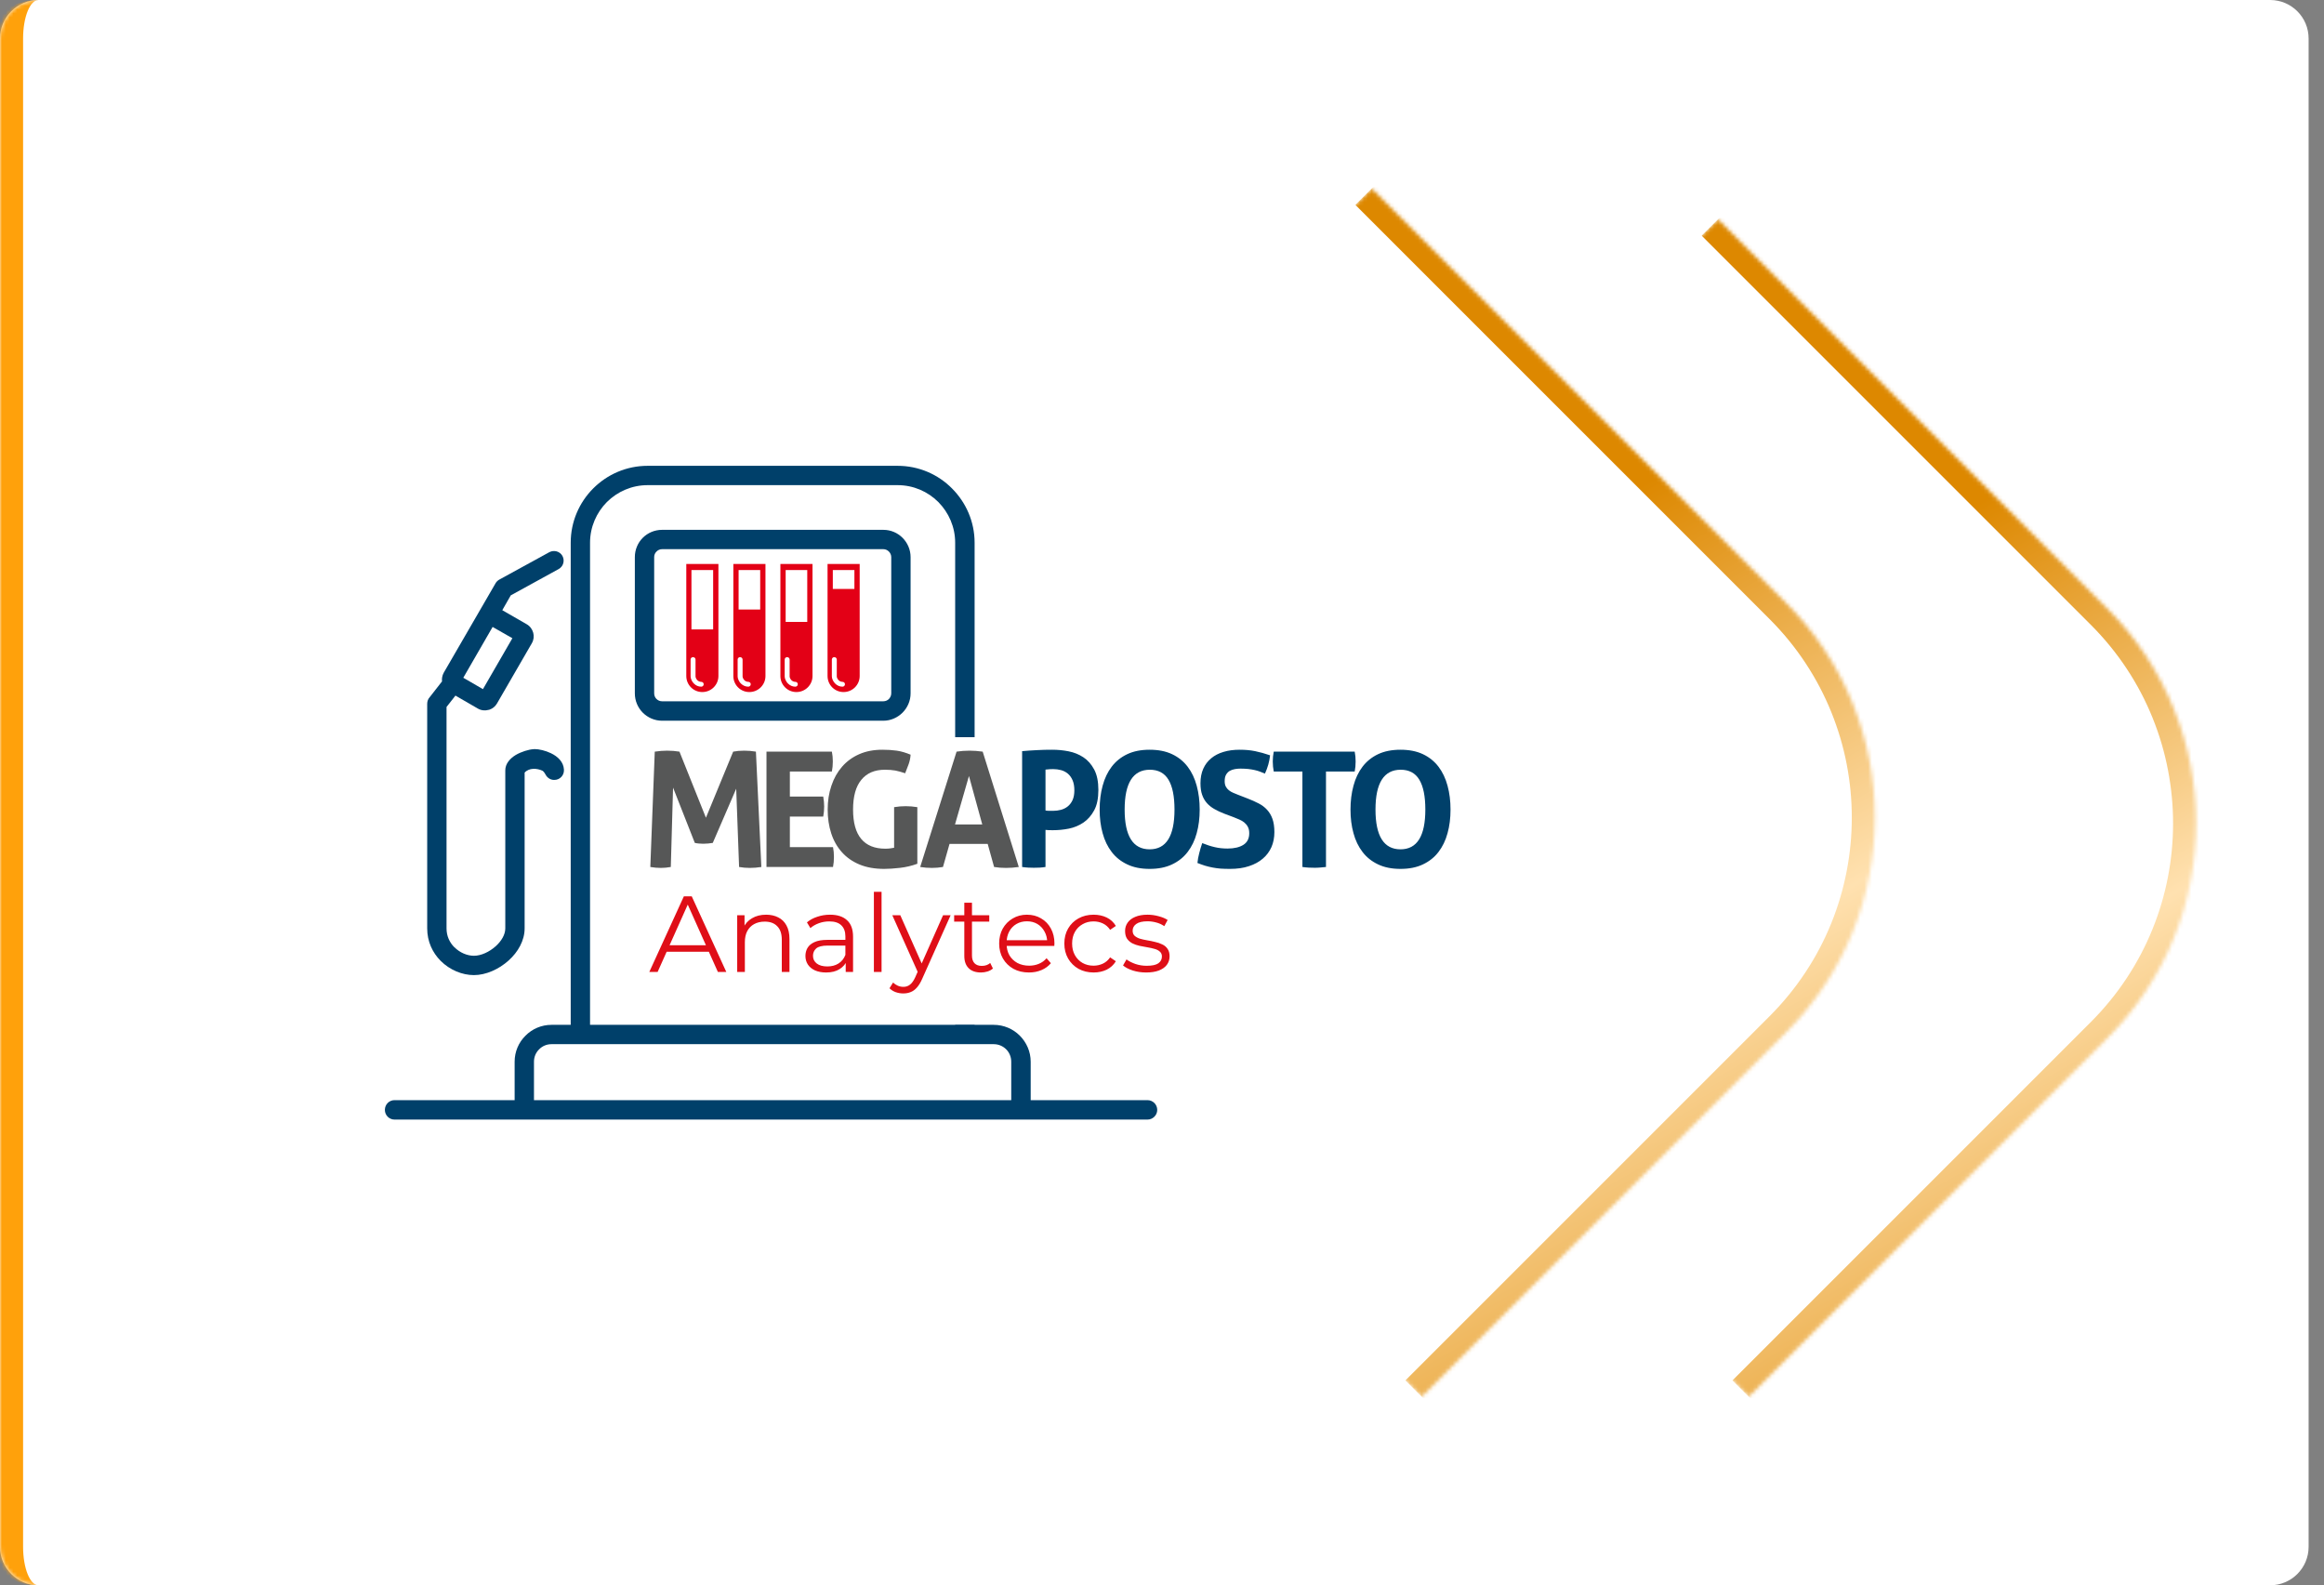 <svg xmlns="http://www.w3.org/2000/svg" width="604" height="412" viewBox="0 0 604 412" fill="none"><rect x="0" y="0" width="604" height="412" fill="#808080" stroke="none"/><mask id="path-1-inside-1_137_841" fill="white"><path d="M0 10C0 4.477 4.477 0 10 0H590C595.523 0 600 4.477 600 10V402C600 407.523 595.523 412 590 412H10C4.477 412 0 407.523 0 402V10Z"></path></mask><path d="M0 10C0 4.477 4.477 0 10 0H590C595.523 0 600 4.477 600 10V402C600 407.523 595.523 412 590 412H10C4.477 412 0 407.523 0 402V10Z" fill="white"></path><path d="M0 0H600H0ZM600 412H0H600ZM10 412C1.163 412 -6 404.837 -6 396V16C-6 7.163 1.163 0 10 0C7.791 0 6 4.477 6 10V402C6 407.523 7.791 412 10 412ZM600 0V412V0Z" fill="#FFA10B" mask="url(#path-1-inside-1_137_841)"></path><path fill-rule="evenodd" clip-rule="evenodd" d="M223.426 146.578V175.697C223.426 177.986 221.555 179.857 219.238 179.857C216.921 179.857 215.078 177.986 215.078 175.697V146.578H223.426ZM216.446 153.055H222.058V148.142H216.446V153.055ZM216.195 171.425C216.195 171.062 216.474 170.783 216.809 170.783C217.2 170.783 217.479 171.062 217.479 171.425V175.808C217.479 176.06 217.647 176.479 217.982 176.814C218.233 177.037 218.568 177.204 218.959 177.204C219.322 177.204 219.601 177.484 219.601 177.819C219.601 178.182 219.322 178.461 218.959 178.461C218.205 178.461 217.591 178.154 217.116 177.707C216.502 177.149 216.195 176.311 216.195 175.808V171.425Z" fill="#E30016"></path><path fill-rule="evenodd" clip-rule="evenodd" d="M211.17 146.578V175.697C211.17 177.986 209.299 179.857 206.982 179.857C204.665 179.857 202.822 177.986 202.822 175.697V146.578H211.17ZM204.19 161.626H209.802V148.142H204.19V161.626ZM203.939 171.425C203.939 171.062 204.218 170.783 204.553 170.783C204.944 170.783 205.223 171.062 205.223 171.425V175.808C205.223 176.06 205.391 176.479 205.726 176.814C205.977 177.037 206.312 177.204 206.703 177.204C207.066 177.204 207.345 177.484 207.345 177.819C207.345 178.182 207.066 178.461 206.703 178.461C205.949 178.461 205.335 178.154 204.86 177.707C204.246 177.149 203.939 176.311 203.939 175.808V171.425Z" fill="#E30016"></path><path fill-rule="evenodd" clip-rule="evenodd" d="M198.942 146.578V175.697C198.942 177.986 197.071 179.857 194.754 179.857C192.437 179.857 190.594 177.986 190.594 175.697V146.578H198.942ZM191.962 158.415H197.574V148.142H191.962V158.415ZM191.711 171.425C191.711 171.062 191.99 170.783 192.325 170.783C192.716 170.783 192.995 171.062 192.995 171.425V175.808C192.995 176.06 193.163 176.479 193.498 176.814C193.749 177.037 194.084 177.204 194.475 177.204C194.838 177.204 195.117 177.484 195.117 177.819C195.117 178.182 194.838 178.461 194.475 178.461C193.721 178.461 193.107 178.154 192.632 177.707C192.018 177.149 191.711 176.311 191.711 175.808V171.425Z" fill="#E30016"></path><path fill-rule="evenodd" clip-rule="evenodd" d="M168.315 121.061H233.281C238.809 121.061 243.806 123.294 247.408 126.924C251.037 130.553 253.298 135.551 253.298 141.05V191.582H248.245V141.05C248.245 136.947 246.57 133.205 243.862 130.469C241.154 127.761 237.413 126.086 233.281 126.086H168.315C164.211 126.086 160.47 127.761 157.734 130.469C155.026 133.205 153.351 136.947 153.351 141.05V268.469H148.326V141.05C148.326 135.551 150.559 130.553 154.189 126.924C157.818 123.294 162.815 121.061 168.315 121.061ZM253.298 266.375V268.469H248.245V266.375H253.298Z" fill="#00406A"></path><path fill-rule="evenodd" clip-rule="evenodd" d="M143.328 266.347H258.268C260.892 266.347 263.293 267.408 265.024 269.139C266.783 270.898 267.872 273.299 267.872 275.923V290.106H262.818V275.923C262.818 274.667 262.316 273.522 261.506 272.713C260.669 271.875 259.524 271.372 258.268 271.372H143.328C142.072 271.372 140.927 271.875 140.118 272.713C139.28 273.522 138.778 274.667 138.778 275.923V290.106H133.752V275.923C133.752 273.299 134.813 270.898 136.572 269.167C138.303 267.408 140.704 266.347 143.328 266.347Z" fill="#00406A"></path><path fill-rule="evenodd" clip-rule="evenodd" d="M102.54 290.971C101.144 290.971 100.028 289.827 100.028 288.459C100.028 287.035 101.144 285.918 102.54 285.918H298.219C299.615 285.918 300.76 287.035 300.76 288.459C300.76 289.827 299.615 290.971 298.219 290.971H102.54Z" fill="#00406A"></path><path fill-rule="evenodd" clip-rule="evenodd" d="M172.084 137.7H229.568C231.522 137.7 233.281 138.482 234.565 139.766C235.849 141.05 236.659 142.837 236.659 144.791V180.192C236.659 182.146 235.849 183.933 234.565 185.217C233.281 186.501 231.494 187.311 229.568 187.311H172.084C170.13 187.311 168.343 186.501 167.059 185.217C165.775 183.933 164.993 182.146 164.993 180.192V144.791C164.993 142.837 165.775 141.05 167.059 139.766C168.343 138.482 170.13 137.7 172.084 137.7ZM229.568 142.725H172.084C171.526 142.725 170.995 142.949 170.633 143.34C170.242 143.703 170.018 144.205 170.018 144.791V180.192C170.018 180.778 170.242 181.281 170.605 181.643C170.995 182.034 171.498 182.258 172.084 182.258H229.568C230.126 182.258 230.657 182.034 231.02 181.671C231.383 181.281 231.634 180.778 231.634 180.192V144.791C231.634 144.233 231.383 143.703 231.02 143.34C230.629 142.949 230.126 142.725 229.568 142.725Z" fill="#00406A"></path><path fill-rule="evenodd" clip-rule="evenodd" d="M146.567 200.097C146.623 201.493 145.534 202.665 144.138 202.693C143.273 202.749 142.463 202.303 141.988 201.632C141.625 201.102 141.458 200.6 141.011 200.32C139.56 199.622 137.494 199.511 136.349 200.795V241.276C136.349 244.431 134.646 247.418 132.189 249.624C129.649 251.913 126.27 253.421 123.172 253.421C120.128 253.421 116.89 252.081 114.545 249.736L114.489 249.68C112.423 247.586 111.027 244.71 111.027 241.276V182.899C111.027 182.229 111.278 181.615 111.697 181.168L114.88 177.092C114.796 176.339 114.936 175.557 115.327 174.831L128.783 151.603C129.006 151.212 129.341 150.877 129.732 150.654L142.77 143.507C143.999 142.865 145.506 143.283 146.176 144.484C146.846 145.712 146.399 147.22 145.199 147.89L132.747 154.73L130.542 158.583L136.851 162.212C137.745 162.714 138.331 163.524 138.582 164.445C138.834 165.339 138.722 166.316 138.219 167.181L129.174 182.816C128.727 183.597 128.029 184.156 127.22 184.435L126.968 184.491C126.075 184.742 125.07 184.658 124.204 184.156L118.37 180.778L116.052 183.737V241.276C116.052 243.259 116.834 244.906 118.035 246.134L118.09 246.162C119.486 247.586 121.413 248.396 123.172 248.396C125.042 248.396 127.192 247.39 128.839 245.911C130.291 244.599 131.324 242.924 131.324 241.276V200.209C131.324 198.534 132.468 197.166 134.032 196.216C135.456 195.379 137.41 194.765 138.666 194.709L138.945 194.681C140.09 194.681 141.765 195.072 143.161 195.742C144.976 196.607 146.455 198.003 146.567 200.013V200.097ZM133.166 165.869L128.029 162.938L120.408 176.143L125.517 179.102L133.166 165.869Z" fill="#00406A"></path><path fill-rule="evenodd" clip-rule="evenodd" d="M170.17 195.344C171.289 195.179 172.357 195.09 173.386 195.09C174.467 195.09 175.535 195.179 176.59 195.344L183.468 212.52L190.549 195.344C191.401 195.179 192.367 195.09 193.422 195.09C194.478 195.09 195.482 195.179 196.461 195.344L197.872 225.322C196.817 225.487 195.825 225.564 194.872 225.564C193.931 225.564 193.003 225.487 192.087 225.322L191.337 204.981L185.248 219.067C184.866 219.131 184.46 219.182 184.04 219.22C183.633 219.258 183.214 219.283 182.794 219.283C182.438 219.283 182.069 219.271 181.714 219.232C181.358 219.207 180.976 219.156 180.582 219.067L174.925 204.689L174.34 225.322C173.45 225.487 172.585 225.564 171.759 225.564C170.869 225.564 169.954 225.487 169.013 225.322L170.17 195.344ZM199.207 195.344H216.204C216.37 196.171 216.446 197.023 216.446 197.887C216.446 198.802 216.37 199.68 216.204 200.506H205.284V207.015H213.954C214.119 207.905 214.196 208.77 214.196 209.596C214.196 210.486 214.119 211.363 213.954 212.228H205.284V220.161H216.497C216.662 220.987 216.738 221.839 216.738 222.69C216.738 223.606 216.662 224.483 216.497 225.322H199.207V195.344ZM232.375 209.774C233.405 209.596 234.397 209.52 235.376 209.52C236.342 209.52 237.359 209.596 238.414 209.774V224.483C236.965 225.017 235.465 225.373 233.888 225.551C232.325 225.729 230.952 225.818 229.795 225.818C227.341 225.818 225.205 225.436 223.375 224.674C221.544 223.911 220.018 222.843 218.798 221.47C217.565 220.097 216.637 218.457 216.026 216.563C215.416 214.668 215.111 212.622 215.111 210.397C215.111 208.172 215.429 206.112 216.077 204.206C216.713 202.286 217.641 200.646 218.849 199.26C220.056 197.874 221.544 196.781 223.311 196.006C225.078 195.23 227.087 194.849 229.337 194.849C230.659 194.849 231.905 194.925 233.062 195.09C234.206 195.255 235.414 195.611 236.66 196.133C236.609 196.972 236.444 197.785 236.164 198.574C235.884 199.362 235.579 200.163 235.249 200.964C234.27 200.633 233.418 200.392 232.668 200.252C231.918 200.125 231.028 200.048 229.998 200.048C227.328 200.048 225.282 200.913 223.858 202.667C222.421 204.396 221.709 206.977 221.709 210.397C221.709 213.804 222.421 216.359 223.832 218.037C225.243 219.728 227.328 220.567 230.087 220.567C230.557 220.567 230.977 220.542 231.346 220.491C231.727 220.428 232.07 220.377 232.375 220.326V209.774ZM248.61 195.344C249.195 195.255 249.754 195.192 250.276 195.154C250.81 195.116 251.394 195.09 252.03 195.09C252.589 195.09 253.123 195.116 253.657 195.154C254.179 195.192 254.763 195.255 255.399 195.344L264.781 225.322C263.637 225.487 262.531 225.564 261.45 225.564C260.395 225.564 259.365 225.487 258.361 225.322L256.696 219.321H246.779L245.076 225.322C244.072 225.487 243.118 225.564 242.203 225.564C241.173 225.564 240.156 225.487 239.152 225.322L248.61 195.344ZM255.285 214.262L251.827 201.676L248.203 214.262H255.285Z" fill="#565757"></path><path fill-rule="evenodd" clip-rule="evenodd" d="M265.646 195.217C266.917 195.103 268.214 195.014 269.51 194.95C270.82 194.874 272.142 194.849 273.477 194.849C274.863 194.849 276.274 194.976 277.698 195.255C279.134 195.535 280.418 196.056 281.575 196.819C282.732 197.582 283.66 198.65 284.385 200.01C285.109 201.37 285.465 203.15 285.465 205.312C285.465 207.473 285.109 209.24 284.385 210.575C283.66 211.922 282.732 212.99 281.601 213.766C280.456 214.541 279.185 215.075 277.787 215.355C276.375 215.635 275.002 215.762 273.642 215.762C273.273 215.762 272.93 215.762 272.612 215.749C272.294 215.736 272.002 215.711 271.722 215.686V225.322C271.188 225.398 270.68 225.462 270.184 225.487C269.676 225.513 269.192 225.525 268.722 225.525C268.277 225.525 267.794 225.513 267.26 225.487C266.739 225.462 266.192 225.398 265.646 225.322V195.217ZM271.722 210.638C272.053 210.702 272.371 210.727 272.663 210.727C272.956 210.727 273.299 210.727 273.718 210.727C274.418 210.727 275.091 210.638 275.765 210.46C276.426 210.27 277.024 209.977 277.532 209.558C278.041 209.138 278.46 208.592 278.765 207.918C279.071 207.231 279.223 206.392 279.223 205.401C279.223 204.371 279.071 203.494 278.765 202.794C278.46 202.07 278.041 201.498 277.532 201.065C277.024 200.646 276.426 200.328 275.765 200.15C275.091 199.972 274.418 199.883 273.718 199.883C273.413 199.883 273.134 199.896 272.867 199.908C272.6 199.921 272.218 199.947 271.722 200.01V210.638ZM298.789 225.818C296.538 225.818 294.606 225.436 292.966 224.648C291.326 223.873 289.978 222.805 288.923 221.419C287.868 220.046 287.08 218.432 286.571 216.537C286.05 214.668 285.796 212.622 285.796 210.397C285.796 208.172 286.05 206.112 286.571 204.206C287.08 202.299 287.868 200.646 288.923 199.26C289.978 197.874 291.326 196.781 292.966 196.006C294.606 195.23 296.538 194.849 298.789 194.849C301.039 194.849 302.984 195.23 304.624 196.006C306.264 196.781 307.612 197.874 308.667 199.26C309.722 200.646 310.51 202.299 311.019 204.206C311.54 206.112 311.794 208.172 311.794 210.397C311.794 212.622 311.54 214.668 311.019 216.537C310.51 218.432 309.722 220.046 308.667 221.419C307.612 222.805 306.264 223.873 304.624 224.648C302.984 225.436 301.039 225.818 298.789 225.818ZM298.789 220.733C303.098 220.733 305.247 217.287 305.247 210.397C305.247 206.952 304.726 204.371 303.683 202.642C302.654 200.913 301.026 200.048 298.84 200.048C294.479 200.048 292.292 203.506 292.292 210.397C292.292 217.287 294.466 220.733 298.789 220.733ZM318.113 211.439C317.172 211.071 316.333 210.677 315.583 210.244C314.833 209.812 314.184 209.303 313.663 208.706C313.129 208.108 312.722 207.397 312.43 206.557C312.138 205.731 311.998 204.727 311.998 203.557C311.998 202.133 312.239 200.887 312.722 199.794C313.205 198.713 313.892 197.811 314.782 197.073C315.672 196.336 316.74 195.777 317.998 195.408C319.244 195.027 320.643 194.849 322.219 194.849C323.63 194.849 324.952 194.963 326.198 195.217C327.431 195.472 328.728 195.828 330.089 196.298C329.923 197.913 329.478 199.489 328.754 201.053C328.334 200.887 327.915 200.722 327.482 200.544C327.05 200.379 326.592 200.239 326.109 200.137C325.626 200.023 325.08 199.934 324.469 199.858C323.846 199.794 323.16 199.756 322.384 199.756C321.914 199.756 321.431 199.794 320.935 199.883C320.439 199.972 320.007 200.125 319.613 200.341C319.231 200.57 318.914 200.887 318.659 201.32C318.405 201.752 318.291 202.311 318.291 203.023C318.291 203.57 318.38 204.04 318.583 204.422C318.774 204.79 319.041 205.108 319.371 205.375C319.702 205.642 320.083 205.858 320.49 206.036C320.91 206.227 321.342 206.392 321.761 206.557L324.253 207.524C325.308 207.93 326.275 208.363 327.126 208.808C327.991 209.253 328.715 209.799 329.313 210.46C329.911 211.109 330.381 211.897 330.711 212.825C331.042 213.766 331.207 214.91 331.207 216.27C331.207 217.681 330.953 218.991 330.444 220.161C329.923 221.317 329.186 222.322 328.207 223.148C327.241 223.987 326.046 224.636 324.609 225.106C323.185 225.589 321.533 225.818 319.664 225.818C318.748 225.818 317.922 225.792 317.197 225.742C316.485 225.678 315.799 225.589 315.138 225.462C314.489 225.335 313.841 225.182 313.205 224.992C312.57 224.788 311.896 224.559 311.209 224.28C311.286 223.479 311.438 222.627 311.667 221.762C311.883 220.885 312.15 220.008 312.455 219.118C313.625 219.588 314.718 219.944 315.748 220.173C316.778 220.415 317.871 220.529 319.041 220.529C320.782 220.529 322.168 220.199 323.173 219.55C324.177 218.902 324.673 217.898 324.673 216.563C324.673 215.889 324.558 215.342 324.317 214.897C324.088 214.452 323.77 214.071 323.401 213.766C323.033 213.461 322.6 213.206 322.13 213.003C321.66 212.787 321.164 212.583 320.655 212.393L318.113 211.439ZM338.492 200.506H331.042C330.877 199.68 330.788 198.802 330.788 197.887C330.788 197.023 330.877 196.171 331.042 195.344H352.082C352.248 196.171 352.324 197.023 352.324 197.887C352.324 198.802 352.248 199.68 352.082 200.506H344.62V225.322C344.124 225.373 343.615 225.424 343.12 225.462C342.624 225.513 342.141 225.525 341.657 225.525C341.187 225.525 340.679 225.513 340.145 225.487C339.598 225.462 339.051 225.398 338.492 225.322V200.506ZM363.982 225.818C361.744 225.818 359.799 225.436 358.159 224.648C356.519 223.873 355.172 222.805 354.116 221.419C353.061 220.046 352.273 218.432 351.764 216.537C351.243 214.668 350.989 212.622 350.989 210.397C350.989 208.172 351.243 206.112 351.764 204.206C352.273 202.299 353.061 200.646 354.116 199.26C355.172 197.874 356.519 196.781 358.159 196.006C359.799 195.23 361.744 194.849 363.982 194.849C366.232 194.849 368.177 195.23 369.817 196.006C371.457 196.781 372.805 197.874 373.86 199.26C374.915 200.646 375.703 202.299 376.212 204.206C376.733 206.112 376.987 208.172 376.987 210.397C376.987 212.622 376.733 214.668 376.212 216.537C375.703 218.432 374.915 220.046 373.86 221.419C372.805 222.805 371.457 223.873 369.817 224.648C368.177 225.436 366.232 225.818 363.982 225.818ZM363.982 220.733C368.292 220.733 370.44 217.287 370.44 210.397C370.44 206.952 369.919 204.371 368.876 202.642C367.847 200.913 366.219 200.048 364.033 200.048C359.672 200.048 357.485 203.506 357.485 210.397C357.485 217.287 359.659 220.733 363.982 220.733Z" fill="#00406A"></path><path d="M168.752 252.6L177.734 232.951H179.783L188.765 252.6H186.576L178.323 234.158H179.166L170.913 252.6H168.752ZM172.289 247.351L172.906 245.667H184.33L184.948 247.351H172.289ZM199.117 237.723C200.315 237.723 201.363 237.957 202.261 238.425C203.178 238.874 203.889 239.567 204.394 240.502C204.918 241.438 205.18 242.617 205.18 244.039V252.6H203.187V244.235C203.187 242.682 202.794 241.513 202.008 240.727C201.241 239.922 200.156 239.52 198.752 239.52C197.704 239.52 196.787 239.735 196.002 240.165C195.234 240.577 194.635 241.185 194.205 241.99C193.793 242.776 193.588 243.73 193.588 244.853V252.6H191.595V237.864H193.503V241.906L193.195 241.148C193.662 240.081 194.411 239.248 195.44 238.65C196.469 238.032 197.695 237.723 199.117 237.723ZM219.798 252.6V249.344L219.714 248.811V243.365C219.714 242.111 219.359 241.148 218.647 240.474C217.955 239.8 216.916 239.464 215.532 239.464C214.577 239.464 213.67 239.623 212.809 239.941C211.948 240.259 211.218 240.68 210.62 241.204L209.721 239.716C210.47 239.08 211.368 238.593 212.416 238.257C213.464 237.901 214.568 237.723 215.728 237.723C217.637 237.723 219.106 238.2 220.135 239.155C221.183 240.09 221.707 241.522 221.707 243.449V252.6H219.798ZM214.718 252.74C213.614 252.74 212.65 252.563 211.827 252.207C211.022 251.833 210.404 251.328 209.974 250.691C209.544 250.036 209.328 249.288 209.328 248.446C209.328 247.679 209.506 246.986 209.862 246.369C210.236 245.732 210.835 245.227 211.658 244.853C212.5 244.46 213.623 244.263 215.026 244.263H220.107V245.751H215.083C213.66 245.751 212.669 246.004 212.107 246.509C211.565 247.014 211.293 247.641 211.293 248.39C211.293 249.232 211.621 249.905 212.276 250.411C212.931 250.916 213.848 251.169 215.026 251.169C216.149 251.169 217.113 250.916 217.918 250.411C218.741 249.887 219.34 249.138 219.714 248.165L220.163 249.541C219.789 250.514 219.134 251.29 218.198 251.87C217.281 252.45 216.121 252.74 214.718 252.74ZM227.12 252.6V231.773H229.113V252.6H227.12ZM234.77 258.186C234.078 258.186 233.414 258.074 232.778 257.849C232.16 257.625 231.627 257.288 231.178 256.839L232.104 255.351C232.478 255.706 232.88 255.978 233.311 256.165C233.76 256.371 234.256 256.474 234.799 256.474C235.454 256.474 236.015 256.287 236.483 255.912C236.969 255.557 237.428 254.921 237.858 254.004L238.812 251.842L239.037 251.533L245.1 237.864H247.065L239.683 254.368C239.271 255.323 238.812 256.081 238.307 256.642C237.821 257.203 237.287 257.596 236.707 257.821C236.127 258.064 235.482 258.186 234.77 258.186ZM238.7 253.021L231.907 237.864H233.985L239.991 251.393L238.7 253.021ZM254.942 252.74C253.558 252.74 252.491 252.366 251.742 251.618C250.994 250.869 250.62 249.812 250.62 248.446V234.608H252.613V248.334C252.613 249.194 252.828 249.859 253.258 250.326C253.707 250.794 254.344 251.028 255.167 251.028C256.046 251.028 256.776 250.776 257.356 250.27L258.058 251.702C257.665 252.057 257.188 252.319 256.626 252.488C256.084 252.656 255.522 252.74 254.942 252.74ZM247.981 239.52V237.864H257.104V239.52H247.981ZM267.425 252.74C265.89 252.74 264.543 252.422 263.383 251.786C262.222 251.131 261.315 250.242 260.66 249.119C260.005 247.978 259.678 246.677 259.678 245.218C259.678 243.758 259.986 242.467 260.604 241.344C261.24 240.221 262.101 239.342 263.186 238.706C264.29 238.051 265.525 237.723 266.891 237.723C268.276 237.723 269.502 238.041 270.568 238.678C271.654 239.295 272.505 240.175 273.123 241.316C273.74 242.439 274.049 243.74 274.049 245.218C274.049 245.311 274.04 245.414 274.021 245.527C274.021 245.62 274.021 245.723 274.021 245.835H261.193V244.348H272.954L272.168 244.937C272.168 243.871 271.934 242.925 271.467 242.102C271.018 241.26 270.4 240.605 269.614 240.137C268.828 239.669 267.921 239.436 266.891 239.436C265.881 239.436 264.973 239.669 264.169 240.137C263.364 240.605 262.737 241.26 262.288 242.102C261.839 242.944 261.614 243.908 261.614 244.993V245.302C261.614 246.425 261.858 247.417 262.344 248.277C262.849 249.119 263.542 249.784 264.421 250.27C265.319 250.738 266.339 250.972 267.481 250.972C268.379 250.972 269.212 250.813 269.979 250.495C270.765 250.177 271.439 249.69 272 249.035L273.123 250.326C272.468 251.112 271.644 251.711 270.653 252.123C269.68 252.535 268.604 252.74 267.425 252.74ZM284.225 252.74C282.765 252.74 281.455 252.422 280.295 251.786C279.153 251.131 278.255 250.242 277.6 249.119C276.945 247.978 276.618 246.677 276.618 245.218C276.618 243.74 276.945 242.439 277.6 241.316C278.255 240.193 279.153 239.314 280.295 238.678C281.455 238.041 282.765 237.723 284.225 237.723C285.478 237.723 286.611 237.967 287.621 238.453C288.632 238.94 289.427 239.669 290.007 240.643L288.519 241.653C288.014 240.904 287.387 240.352 286.639 239.997C285.89 239.641 285.076 239.464 284.197 239.464C283.149 239.464 282.204 239.707 281.362 240.193C280.519 240.661 279.855 241.326 279.369 242.186C278.882 243.047 278.639 244.058 278.639 245.218C278.639 246.378 278.882 247.389 279.369 248.249C279.855 249.11 280.519 249.784 281.362 250.27C282.204 250.738 283.149 250.972 284.197 250.972C285.076 250.972 285.89 250.794 286.639 250.439C287.387 250.083 288.014 249.541 288.519 248.811L290.007 249.821C289.427 250.776 288.632 251.505 287.621 252.011C286.611 252.497 285.478 252.74 284.225 252.74ZM297.88 252.74C296.663 252.74 295.513 252.572 294.427 252.235C293.342 251.88 292.49 251.44 291.873 250.916L292.771 249.344C293.37 249.793 294.137 250.186 295.073 250.523C296.008 250.841 296.991 251 298.02 251C299.424 251 300.434 250.785 301.052 250.355C301.669 249.905 301.978 249.316 301.978 248.586C301.978 248.043 301.8 247.622 301.445 247.323C301.108 247.005 300.659 246.771 300.097 246.621C299.536 246.453 298.909 246.313 298.217 246.2C297.524 246.088 296.832 245.957 296.139 245.807C295.466 245.658 294.848 245.442 294.287 245.162C293.726 244.862 293.267 244.46 292.912 243.955C292.575 243.449 292.406 242.776 292.406 241.934C292.406 241.129 292.631 240.409 293.08 239.772C293.529 239.136 294.184 238.64 295.045 238.285C295.924 237.91 296.991 237.723 298.245 237.723C299.199 237.723 300.153 237.854 301.108 238.116C302.062 238.36 302.848 238.687 303.466 239.099L302.595 240.699C301.941 240.25 301.239 239.931 300.49 239.744C299.742 239.538 298.993 239.436 298.245 239.436C296.916 239.436 295.934 239.669 295.297 240.137C294.68 240.586 294.371 241.166 294.371 241.878C294.371 242.439 294.54 242.879 294.876 243.197C295.232 243.515 295.69 243.768 296.252 243.955C296.832 244.123 297.459 244.263 298.132 244.376C298.825 244.488 299.508 244.628 300.181 244.797C300.874 244.946 301.501 245.162 302.062 245.442C302.642 245.704 303.101 246.088 303.438 246.593C303.793 247.08 303.971 247.725 303.971 248.53C303.971 249.391 303.728 250.139 303.241 250.776C302.773 251.393 302.081 251.88 301.164 252.235C300.266 252.572 299.171 252.74 297.88 252.74Z" fill="#DF0E17"></path><path fill-rule="evenodd" clip-rule="evenodd" d="M186.713 146.578V175.697C186.713 177.986 184.843 179.857 182.526 179.857C180.208 179.857 178.366 177.986 178.366 175.697V146.578H186.713ZM179.706 163.58H185.345V148.142H179.706V163.58ZM179.483 171.425C179.483 171.062 179.762 170.783 180.097 170.783C180.488 170.783 180.767 171.062 180.767 171.425V175.808C180.767 176.06 180.934 176.479 181.269 176.814C181.521 177.037 181.856 177.204 182.246 177.204C182.609 177.204 182.889 177.484 182.889 177.819C182.889 178.182 182.609 178.461 182.246 178.461C181.493 178.461 180.878 178.154 180.404 177.707C179.79 177.149 179.483 176.311 179.483 175.808V171.425Z" fill="#E30016"></path><mask id="path-15-inside-2_137_841" fill="white"><path d="M297.5 206L446.5 57L547.639 158.139C578.49 188.99 578.49 239.01 547.639 269.861L454.5 363L297.5 206Z"></path></mask><path d="M297.5 206L446.5 57L297.5 206ZM551.881 153.896C585.076 187.09 585.076 240.91 551.881 274.104L458.743 367.243L450.257 358.757L543.396 265.619C571.904 237.111 571.904 190.889 543.396 162.381L551.881 153.896ZM454.5 363L297.5 206L454.5 363ZM450.743 52.757L551.881 153.896C585.076 187.09 585.076 240.91 551.881 274.104L543.396 265.619C571.904 237.111 571.904 190.889 543.396 162.381L442.257 61.243L450.743 52.757Z" fill="url(#paint0_linear_137_841)" mask="url(#path-15-inside-2_137_841)"></path><mask id="path-17-inside-3_137_841" fill="white"><path d="M206 199.5L356.5 49L464.139 156.639C494.99 187.49 494.99 237.51 464.139 268.361L369.5 363L206 199.5Z"></path></mask><path d="M206 199.5L356.5 49L206 199.5ZM468.381 152.396C501.576 185.59 501.576 239.41 468.381 272.604L373.743 367.243L365.257 358.757L459.896 264.119C488.404 235.611 488.404 189.389 459.896 160.881L468.381 152.396ZM369.5 363L206 199.5L369.5 363ZM360.743 44.757L468.381 152.396C501.576 185.59 501.576 239.41 468.381 272.604L459.896 264.119C488.404 235.611 488.404 189.389 459.896 160.881L352.257 53.243L360.743 44.757Z" fill="url(#paint1_linear_137_841)" mask="url(#path-17-inside-3_137_841)"></path><defs><linearGradient id="paint0_linear_137_841" x1="403.459" y1="194.145" x2="516.823" y2="392.51" gradientUnits="userSpaceOnUse"><stop stop-color="#DD8800"></stop><stop offset="0.495" stop-color="#FFE1B0"></stop><stop offset="1" stop-color="#DD8800"></stop></linearGradient><linearGradient id="paint1_linear_137_841" x1="314.5" y1="189" x2="430.678" y2="396.047" gradientUnits="userSpaceOnUse"><stop stop-color="#DD8800"></stop><stop offset="0.495" stop-color="#FFE1B0"></stop><stop offset="1" stop-color="#DD8800"></stop></linearGradient></defs></svg>